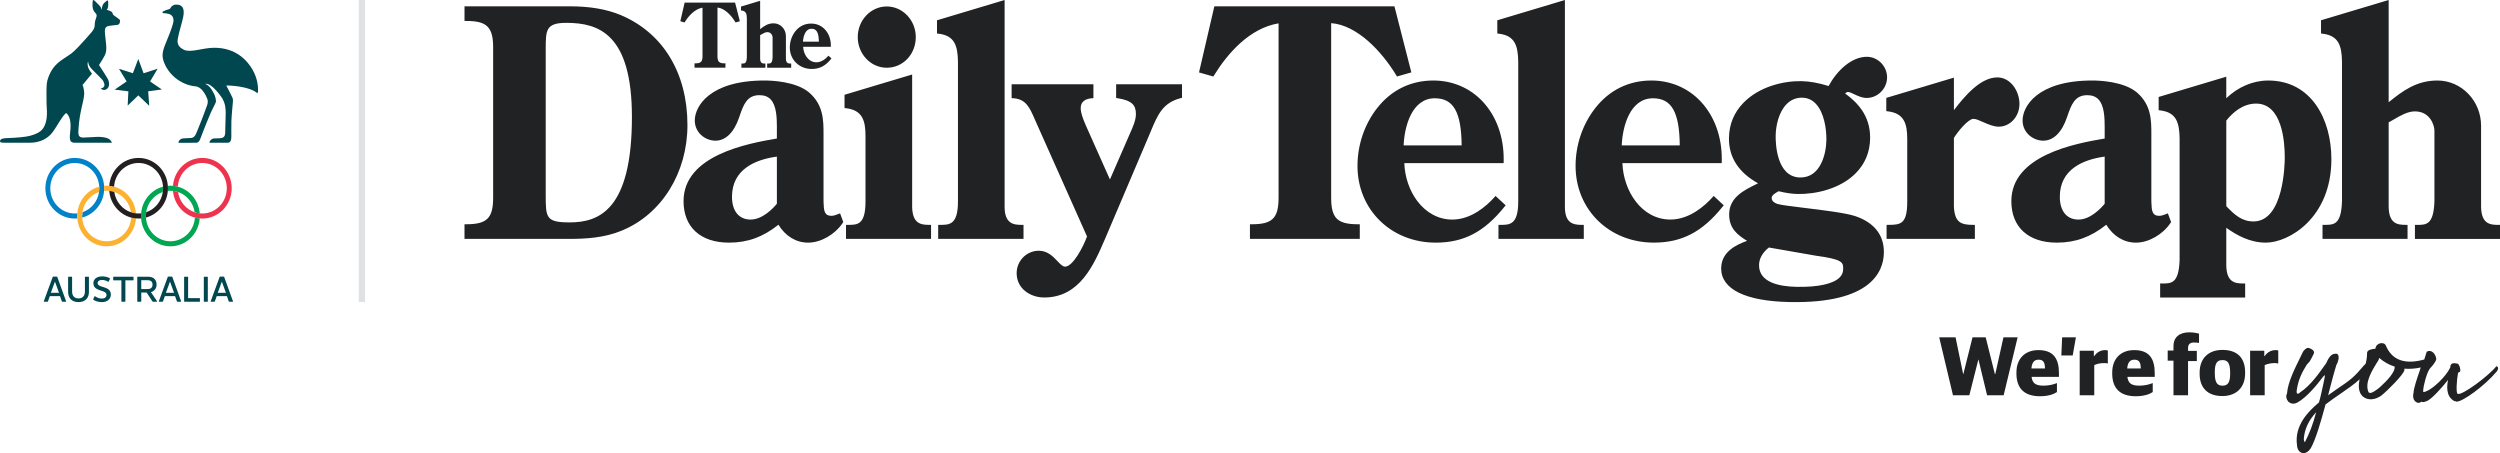<?xml version="1.0" encoding="UTF-8"?>
<svg width="397.2px" height="72px" viewBox="0 0 397.2 72" version="1.1" xmlns="http://www.w3.org/2000/svg" xmlns:xlink="http://www.w3.org/1999/xlink">
    <title>daily telegraph</title>
    <g id="Exports" stroke="none" stroke-width="1" fill="none" fill-rule="evenodd">
        <g id="daily-telegraph">
            <g id="Group-38">
                <polygon id="Fill-18" fill="#00474F" points="19.557 11.139 18.904 10.929 20.12 12.935 18.219 14.24 20.395 14.512 20.286 16.779 21.972 15.15 23.707 16.809 23.543 14.502 25.714 14.218 23.844 12.945 25.05 10.913 22.815 11.644 21.972 9.373 21.108 11.636"></polygon>
                <path d="M35.956,13.592 C37.009,13.56 39.681,13.838 40.722,14.691 L40.72,14.689 C40.886,14.821 40.988,14.748 40.996,14.6 C41.019,13.827 40.966,12.553 40.126,11.075 C39.375,9.751 37.543,7.508 33.875,7.592 C32.132,7.631 30.215,8.422 29.191,7.894 C28.697,7.641 28.065,7.208 28.238,6.227 C28.543,4.488 29.281,2.699 29.183,1.792 C29.154,1.526 29.096,0.658 27.903,0.734 C27.403,0.766 27.147,1.147 27.097,1.253 C27.093,1.262 27.09,1.268 27.088,1.273 C27.086,1.276 27.076,1.289 27.066,1.304 C27.031,1.357 26.986,1.424 26.875,1.451 C26.506,1.536 26.191,1.683 26.003,1.771 L25.942,1.801 C25.806,1.862 25.815,1.957 25.82,1.986 C25.824,2.004 25.848,2.095 25.971,2.095 L25.993,2.095 L26.032,2.093 C26.223,2.093 26.479,2.131 26.789,2.204 C27.33,2.331 27.617,2.777 27.56,3.392 C27.52,3.815 27.067,5.092 26.612,6.17 C25.817,8.05 25.599,8.761 26.086,9.981 C26.932,12.092 29.007,13.58 31.207,13.733 C32.024,13.931 32.482,14.795 32.658,15.095 C32.77,15.322 32.874,15.56 32.933,15.706 C33.05,15.994 33.017,16.338 32.95,16.588 C32.841,16.988 31.256,21.16 31.028,21.478 C30.851,21.721 30.722,21.885 30.358,21.921 C30.131,21.943 29.352,21.983 29.147,21.985 C28.717,21.991 28.351,22.351 28.351,22.685 L31.138,22.682 C31.683,22.682 31.79,22.153 32.119,21.275 C32.303,20.783 33.225,18.475 33.53,17.807 C33.762,17.331 33.962,16.939 34.068,16.721 C34.068,16.721 34.142,16.568 34.273,16.283 C34.38,16.046 34.242,15.455 34.087,15.076 C33.998,14.904 33.444,13.59 32.597,13.326 C33.659,13.088 35.279,15.575 35.279,15.575 L35.278,15.575 C35.306,15.619 35.334,15.664 35.359,15.706 C35.816,16.496 35.861,17.382 35.859,17.967 C35.858,18.283 35.798,20.838 35.779,21.115 C35.761,21.392 35.719,21.658 35.479,21.819 C35.205,22.003 34.455,21.993 34.088,21.99 C33.621,21.984 33.273,22.397 33.273,22.682 L36.147,22.682 C36.719,22.682 36.756,22.072 36.756,21.678 C36.756,21.678 36.742,20.086 36.764,19.263 C36.788,18.441 36.965,16.666 37.006,16.149 C37.047,15.633 36.929,15.535 36.74,15.123 L35.956,13.592 Z" id="Fill-19" fill="#00474F"></path>
                <path d="M19.04,3.148 C18.988,3.072 18.462,2.697 18.091,2.444 L18.095,2.445 C17.985,2.371 17.92,2.266 17.893,2.13 L17.893,2.131 C17.876,2.039 17.829,1.942 17.717,1.855 C17.627,1.787 17.174,1.619 16.98,1.552 C16.977,1.55 16.967,1.547 16.955,1.544 C17.13,1.339 17.146,1.29 17.179,1.021 C17.203,0.814 17.203,0.559 17.19,0.377 C17.163,-0.013 17.134,-0.023 16.785,0.265 C16.4,0.583 16.262,0.711 16.153,1.479 C16.136,1.484 16.119,1.49 16.104,1.496 C16.062,1.17 15.971,1.056 15.729,0.81 C14.725,-0.211 14.748,-0.201 14.706,0.472 C14.673,1.005 14.683,1.597 15.15,2.056 C15.467,2.367 15.339,2.64 15.282,2.805 C15.225,2.97 15.033,3.464 15.039,4.119 C15.04,4.391 14.801,4.828 14.558,5.106 C12.913,6.995 11.829,8.145 11.319,8.511 C11.064,8.694 10.794,8.87 10.536,9.038 C9.912,9.446 9.268,9.867 8.76,10.434 C8.067,11.208 7.532,12.386 7.428,13.365 C7.363,13.98 7.385,15.598 7.399,16.566 C7.402,16.921 7.603,18.43 7.25,19.526 C6.894,20.631 6.389,21.121 4.78,21.573 C4.092,21.766 2.663,21.884 1.193,21.939 C0.891,21.949 -0.058,21.937 0.003,22.479 C0.028,22.71 0.601,22.677 0.871,22.682 L4.68,22.682 C6.405,22.682 7.589,21.978 8.29,21.087 C9.039,20.138 9.842,18.451 10.504,17.956 C11.278,18.508 11.224,19.914 11.201,20.403 C11.167,21.121 10.954,22.027 11.24,22.431 C11.379,22.626 11.637,22.68 11.95,22.682 L17.783,22.682 C17.783,22.682 17.674,22.265 17.202,22.018 C16.872,21.847 16.168,21.719 15.406,21.747 C15.07,21.76 13.619,21.85 13.316,21.855 C13.012,21.86 12.762,21.811 12.621,21.66 C12.48,21.51 12.425,21.254 12.457,20.768 C12.465,20.641 12.473,20.497 12.481,20.34 C12.651,17.772 13.297,16.146 13.377,14.999 C13.406,14.567 13.278,13.846 13.116,13.487 C13.167,13.428 13.221,13.365 13.269,13.308 L13.272,13.317 L13.423,13.131 C13.431,13.122 14.06,12.349 14.617,11.684 C14.594,11.659 13.633,10.652 13.996,9.765 C14.05,10.672 14.875,11.209 15.11,11.498 L15.314,11.706 C15.642,12.043 16.141,12.527 16.243,12.655 C16.44,12.897 16.542,13.158 16.591,13.401 C16.637,13.787 16.309,14.065 15.99,14.012 C16.127,14.187 16.338,14.312 16.58,14.293 L16.579,14.295 C16.581,14.295 16.582,14.293 16.585,14.293 C16.678,14.285 16.776,14.256 16.875,14.2 L16.876,14.2 C16.901,14.186 16.923,14.172 16.947,14.155 C16.997,14.123 17.042,14.088 17.08,14.049 C17.082,14.047 17.084,14.046 17.087,14.043 C17.439,13.673 17.349,13.02 17.197,12.681 C17.031,12.314 15.729,10.329 15.729,10.329 C16.04,9.88 16.33,9.367 16.543,8.99 L16.594,8.898 C16.963,8.245 16.902,7.534 16.857,7.014 C16.857,7.014 16.796,6.499 16.687,5.404 C16.587,4.392 16.792,4.212 17.381,4.103 C17.7,4.044 18.39,4.002 18.709,3.942 C19.079,3.871 19.113,3.256 19.04,3.148" id="Fill-20" fill="#00474F"></path>
                <path d="M8.73,44.741 L8.078,46.522 L9.377,46.522 L8.73,44.741 Z M7.625,47.866 C7.607,47.918 7.573,47.941 7.511,47.941 L7.023,47.941 C6.978,47.941 6.962,47.918 6.962,47.888 C6.962,47.872 6.967,47.854 6.972,47.831 L8.367,44.023 C8.384,43.97 8.418,43.947 8.474,43.947 L8.996,43.947 C9.059,43.947 9.087,43.97 9.11,44.023 L10.487,47.831 C10.492,47.848 10.505,47.872 10.505,47.888 C10.505,47.918 10.487,47.941 10.437,47.941 L9.938,47.941 C9.875,47.941 9.842,47.918 9.824,47.866 L9.534,47.049 L7.919,47.049 L7.625,47.866 Z" id="Fill-21" fill="#00474F"></path>
                <path d="M13.492,44.041 C13.492,44 13.526,43.965 13.56,43.965 L14.059,43.965 C14.093,43.965 14.127,44 14.127,44.041 L14.127,46.37 C14.127,46.826 14.002,47.206 13.764,47.485 C13.482,47.814 13.039,48 12.472,48 C11.911,48 11.469,47.814 11.185,47.485 C10.947,47.206 10.822,46.826 10.822,46.37 L10.822,44.041 C10.822,44 10.851,43.965 10.89,43.965 L11.383,43.965 C11.422,43.965 11.456,44 11.456,44.041 L11.456,46.3 C11.456,46.644 11.536,46.907 11.695,47.095 C11.876,47.311 12.137,47.41 12.466,47.41 C12.806,47.41 13.067,47.311 13.247,47.095 C13.412,46.907 13.492,46.644 13.492,46.3 L13.492,44.041 Z" id="Fill-22" fill="#00474F"></path>
                <path d="M14.841,47.626 C14.802,47.602 14.79,47.568 14.813,47.527 L15.012,47.094 C15.029,47.059 15.057,47.042 15.102,47.072 C15.353,47.228 15.692,47.439 16.173,47.439 C16.413,47.439 16.593,47.381 16.712,47.287 C16.86,47.177 16.922,47.013 16.922,46.838 C16.922,46.569 16.712,46.416 16.434,46.306 C16.112,46.171 15.732,46.107 15.369,45.898 C15.057,45.717 14.836,45.466 14.836,45.015 C14.836,44.689 14.961,44.408 15.204,44.216 C15.442,44.023 15.794,43.912 16.259,43.912 C16.786,43.912 17.183,44.058 17.439,44.203 C17.478,44.227 17.483,44.263 17.467,44.303 L17.267,44.73 C17.245,44.77 17.212,44.781 17.172,44.76 C16.899,44.595 16.565,44.478 16.225,44.478 C15.97,44.478 15.783,44.536 15.669,44.636 C15.562,44.724 15.505,44.841 15.505,44.986 C15.505,45.243 15.714,45.378 16.032,45.488 C16.395,45.623 16.802,45.688 17.138,45.91 C17.398,46.078 17.614,46.353 17.614,46.785 C17.614,47.177 17.455,47.481 17.194,47.691 C16.945,47.895 16.588,48 16.178,48 C15.567,48 15.124,47.807 14.841,47.626" id="Fill-23" fill="#00474F"></path>
                <path d="M21.146,43.965 C21.185,43.965 21.214,43.999 21.214,44.04 L21.214,44.472 C21.214,44.513 21.185,44.543 21.146,44.543 L19.921,44.543 L19.921,47.872 C19.921,47.912 19.887,47.942 19.848,47.942 L19.354,47.942 C19.315,47.942 19.287,47.912 19.287,47.872 L19.287,44.543 L18.055,44.543 C18.016,44.543 17.987,44.513 17.987,44.472 L17.987,44.04 C17.987,43.999 18.016,43.965 18.055,43.965 L21.146,43.965 Z" id="Fill-24" fill="#00474F"></path>
                <path d="M22.444,44.52 L22.444,45.926 L23.363,45.926 C23.606,45.926 23.8,45.902 23.959,45.805 C24.122,45.705 24.236,45.518 24.236,45.227 C24.236,44.94 24.134,44.754 23.969,44.648 C23.816,44.543 23.622,44.52 23.413,44.52 L22.444,44.52 Z M23.98,46.418 L24.927,47.819 C24.961,47.878 24.972,47.941 24.893,47.941 L24.343,47.941 C24.282,47.941 24.241,47.93 24.207,47.865 L23.295,46.475 L22.444,46.475 L22.444,47.871 C22.444,47.913 22.411,47.941 22.376,47.941 L21.877,47.941 C21.844,47.941 21.81,47.913 21.81,47.871 L21.81,44.041 C21.81,44 21.844,43.965 21.877,43.965 L23.47,43.965 C23.844,43.965 24.173,44.023 24.428,44.21 C24.712,44.42 24.883,44.77 24.883,45.219 C24.883,45.623 24.729,45.95 24.44,46.179 C24.293,46.3 24.144,46.37 23.98,46.418 L23.98,46.418 Z" id="Fill-25" fill="#00474F"></path>
                <path d="M27.008,44.741 L26.356,46.522 L27.655,46.522 L27.008,44.741 Z M25.903,47.866 C25.885,47.918 25.852,47.941 25.789,47.941 L25.301,47.941 C25.256,47.941 25.238,47.918 25.238,47.888 C25.238,47.872 25.245,47.854 25.25,47.831 L26.645,44.023 C26.663,43.97 26.696,43.947 26.753,43.947 L27.274,43.947 C27.337,43.947 27.365,43.97 27.388,44.023 L28.765,47.831 C28.77,47.848 28.783,47.872 28.783,47.888 C28.783,47.918 28.765,47.941 28.715,47.941 L28.216,47.941 C28.154,47.941 28.12,47.918 28.102,47.866 L27.812,47.049 L26.196,47.049 L25.903,47.866 Z" id="Fill-26" fill="#00474F"></path>
                <path d="M29.82,43.965 C29.854,43.965 29.888,43.999 29.888,44.04 L29.888,47.364 L31.697,47.364 C31.736,47.364 31.765,47.398 31.765,47.433 L31.765,47.872 C31.765,47.912 31.736,47.942 31.697,47.942 L29.321,47.942 C29.287,47.942 29.253,47.912 29.253,47.872 L29.253,44.04 C29.253,43.999 29.287,43.965 29.321,43.965 L29.82,43.965 Z" id="Fill-27" fill="#00474F"></path>
                <path d="M32.949,43.965 C32.983,43.965 33.018,43.999 33.018,44.04 L33.018,47.872 C33.018,47.912 32.983,47.942 32.949,47.942 L32.451,47.942 C32.416,47.942 32.383,47.912 32.383,47.872 L32.383,44.04 C32.383,43.999 32.416,43.965 32.451,43.965 L32.949,43.965 Z" id="Fill-28" fill="#00474F"></path>
                <path d="M35.246,44.741 L34.594,46.522 L35.893,46.522 L35.246,44.741 Z M34.141,47.866 C34.123,47.918 34.09,47.941 34.027,47.941 L33.539,47.941 C33.494,47.941 33.476,47.918 33.476,47.888 C33.476,47.872 33.483,47.854 33.488,47.831 L34.883,44.023 C34.899,43.97 34.934,43.947 34.991,43.947 L35.512,43.947 C35.575,43.947 35.603,43.97 35.626,44.023 L37.003,47.831 C37.008,47.848 37.021,47.872 37.021,47.888 C37.021,47.918 37.003,47.941 36.953,47.941 L36.454,47.941 C36.391,47.941 36.358,47.918 36.34,47.866 L36.05,47.049 L34.434,47.049 L34.141,47.866 Z" id="Fill-29" fill="#00474F"></path>
                <path d="M16.543,29.523 C16.354,27.043 14.34,25.091 11.883,25.091 C9.302,25.091 7.209,27.247 7.209,29.906 C7.209,32.566 9.302,34.721 11.883,34.721 C12.02,34.721 12.155,34.715 12.288,34.703 C12.278,34.577 12.273,34.449 12.273,34.32 C12.273,34.178 12.279,34.037 12.29,33.897 C12.157,33.912 12.02,33.919 11.883,33.919 C9.732,33.919 7.988,32.122 7.988,29.906 C7.988,27.69 9.732,25.893 11.883,25.893 C13.954,25.893 15.647,27.558 15.772,29.658 C15.777,29.741 15.779,29.823 15.779,29.906 C15.779,30.11 15.764,30.31 15.736,30.505 C15.516,32.019 14.475,33.256 13.095,33.721 C13.067,33.917 13.052,34.117 13.052,34.32 C13.052,34.403 13.054,34.486 13.059,34.568 C14.943,34.065 16.367,32.381 16.54,30.329 C16.552,30.19 16.558,30.049 16.558,29.906 C16.558,29.777 16.553,29.65 16.543,29.523" id="Fill-30" fill="#0081C8"></path>
                <path d="M20.835,34.568 C20.712,36.669 19.018,38.333 16.947,38.333 C14.876,38.333 13.183,36.669 13.059,34.568 C13.055,34.486 13.051,34.403 13.051,34.321 C13.051,34.117 13.067,33.916 13.095,33.721 C13.315,32.207 14.356,30.97 15.736,30.506 C15.764,30.31 15.779,30.109 15.779,29.906 C15.779,29.823 15.777,29.741 15.772,29.659 C13.887,30.161 12.464,31.845 12.29,33.897 C12.278,34.037 12.273,34.178 12.273,34.321 C12.273,34.449 12.278,34.577 12.288,34.703 C12.477,37.184 14.491,39.135 16.947,39.135 C19.404,39.135 21.418,37.184 21.608,34.703 C21.343,34.68 21.085,34.634 20.835,34.568" id="Fill-31" fill="#FCB131"></path>
                <path d="M18.123,29.659 C17.874,29.592 17.615,29.546 17.352,29.523 C17.218,29.512 17.084,29.504 16.947,29.504 C16.812,29.504 16.677,29.512 16.543,29.523 C16.553,29.649 16.558,29.778 16.558,29.906 C16.558,30.048 16.551,30.19 16.54,30.33 C16.674,30.315 16.809,30.308 16.947,30.308 C17.084,30.308 17.221,30.315 17.355,30.33 C17.632,30.359 17.902,30.419 18.159,30.506 C19.539,30.971 20.579,32.207 20.799,33.721 C21.057,33.807 21.326,33.868 21.604,33.897 C21.431,31.845 20.007,30.161 18.123,29.659" id="Fill-32" fill="#FCB131"></path>
                <path d="M22.419,33.897 C22.285,33.912 22.149,33.919 22.012,33.919 C21.874,33.919 21.738,33.912 21.604,33.897 C21.326,33.867 21.057,33.807 20.8,33.721 C19.42,33.256 18.379,32.019 18.16,30.505 C17.902,30.419 17.633,30.359 17.355,30.329 C17.529,32.381 18.951,34.064 20.836,34.568 C21.085,34.634 21.343,34.68 21.607,34.703 C21.741,34.715 21.875,34.721 22.012,34.721 C22.147,34.721 22.282,34.715 22.415,34.703 C22.406,34.577 22.401,34.449 22.401,34.32 C22.401,34.177 22.407,34.036 22.419,33.897" id="Fill-33" fill="#231F20"></path>
                <path d="M26.671,29.523 C26.482,27.043 24.468,25.091 22.011,25.091 C19.555,25.091 17.541,27.043 17.351,29.523 C17.616,29.546 17.874,29.592 18.124,29.658 C18.247,27.558 19.941,25.893 22.011,25.893 C24.083,25.893 25.775,27.558 25.899,29.658 C25.905,29.741 25.907,29.823 25.907,29.906 C25.907,30.11 25.892,30.31 25.863,30.505 C25.644,32.019 24.603,33.256 23.223,33.721 C23.195,33.917 23.18,34.117 23.18,34.32 C23.18,34.403 23.182,34.486 23.187,34.568 C25.071,34.065 26.495,32.381 26.668,30.329 C26.68,30.19 26.686,30.049 26.686,29.906 C26.686,29.777 26.681,29.65 26.671,29.523" id="Fill-34" fill="#231F20"></path>
                <path d="M30.964,34.568 C30.84,36.669 29.146,38.333 27.075,38.333 C25.005,38.333 23.311,36.669 23.187,34.568 C23.183,34.486 23.18,34.403 23.18,34.321 C23.18,34.117 23.195,33.916 23.223,33.721 C23.443,32.207 24.484,30.97 25.864,30.506 C25.892,30.31 25.907,30.109 25.907,29.906 C25.907,29.823 25.905,29.741 25.9,29.659 C24.015,30.161 22.592,31.845 22.419,33.897 C22.407,34.037 22.401,34.178 22.401,34.321 C22.401,34.449 22.406,34.577 22.416,34.703 C22.605,37.184 24.619,39.135 27.075,39.135 C29.532,39.135 31.546,37.184 31.736,34.703 C31.471,34.68 31.213,34.634 30.964,34.568" id="Fill-35" fill="#00A651"></path>
                <path d="M28.252,29.659 C28.002,29.592 27.744,29.546 27.479,29.523 C27.346,29.512 27.211,29.504 27.076,29.504 C26.94,29.504 26.805,29.512 26.671,29.523 C26.681,29.649 26.686,29.778 26.686,29.906 C26.686,30.048 26.68,30.19 26.668,30.33 C26.802,30.315 26.938,30.308 27.076,30.308 C27.213,30.308 27.349,30.315 27.483,30.33 C27.761,30.359 28.03,30.419 28.287,30.506 C29.667,30.971 30.707,32.207 30.928,33.721 C31.185,33.807 31.454,33.868 31.732,33.897 C31.559,31.845 30.136,30.161 28.252,29.659" id="Fill-36" fill="#00A651"></path>
                <path d="M32.14,25.091 C29.683,25.091 27.67,27.043 27.48,29.523 C27.744,29.546 28.002,29.592 28.251,29.659 C28.376,27.558 30.068,25.894 32.14,25.894 C34.291,25.894 36.035,27.69 36.035,29.906 C36.035,32.123 34.291,33.919 32.14,33.919 C32.002,33.919 31.866,33.911 31.732,33.897 C31.454,33.867 31.185,33.808 30.927,33.721 C29.548,33.256 28.507,32.019 28.287,30.506 C28.03,30.419 27.761,30.359 27.483,30.329 C27.656,32.382 29.079,34.065 30.964,34.568 C31.213,34.634 31.472,34.68 31.735,34.704 C31.869,34.715 32.003,34.721 32.14,34.721 C34.722,34.721 36.815,32.565 36.815,29.906 C36.815,27.247 34.722,25.091 32.14,25.091" id="Fill-37" fill="#EE334F"></path>
            </g>
            <rect id="Rectangle" fill="#E0E1E2" x="57" y="0" width="1" height="48"></rect>
            <g id="Group" transform="translate(73.8, 0)" fill="#202223">
                <g id="Tagline" transform="translate(234.3, 52.8)">
                    <path d="M12.46,0.793 L10.209,0.793 L8.909,6.633 L8.846,6.633 L7.387,0.793 L5.295,0.793 L3.836,6.633 L3.805,6.633 L2.6,0.793 L0,0.793 L2.188,9.997 L4.788,9.997 L6.214,4.348 L6.246,4.348 L7.609,9.997 L10.241,9.997 L12.46,0.793 Z M14.648,5.744 C14.743,4.633 15.219,4.348 15.79,4.348 C16.487,4.348 16.804,4.697 16.804,5.744 L14.648,5.744 Z M19.024,7.077 L19.024,6.474 C19.024,4.157 18.136,2.824 15.758,2.824 C13.634,2.824 12.27,4.189 12.27,6.379 L12.27,6.538 C12.27,8.886 13.507,10.155 16.012,10.155 C17.311,10.155 18.199,9.838 18.707,9.489 L18.707,8.061 C18.168,8.283 17.438,8.473 16.582,8.473 C15.409,8.473 14.807,8.156 14.68,7.077 L19.024,7.077 Z M21.211,3.681 L21.719,0.793 L19.531,0.793 L19.404,3.681 L21.211,3.681 Z M26.792,4.951 L26.792,2.888 C26.728,2.856 26.57,2.824 26.379,2.824 C25.618,2.824 25.016,3.205 24.636,3.777 L24.572,3.777 L24.572,2.92 L22.321,2.92 L22.321,9.997 L24.636,9.997 L24.636,5.205 C25.048,5.014 25.555,4.887 26.221,4.887 C26.411,4.887 26.665,4.919 26.792,4.951 Z M29.867,5.744 C29.962,4.633 30.438,4.348 31.008,4.348 C31.706,4.348 32.023,4.697 32.023,5.744 L29.867,5.744 Z M34.242,7.077 L34.242,6.474 C34.242,4.157 33.355,2.824 30.977,2.824 C28.852,2.824 27.489,4.189 27.489,6.379 L27.489,6.538 C27.489,8.886 28.726,10.155 31.23,10.155 C32.53,10.155 33.418,9.838 33.925,9.489 L33.925,8.061 C33.386,8.283 32.657,8.473 31.801,8.473 C30.628,8.473 30.026,8.156 29.899,7.077 L34.242,7.077 Z M41.281,1.682 L41.281,0.222 C41.028,0.127 40.425,0 39.728,0 C38.269,0 37.223,0.698 37.223,2.19 L37.223,2.888 L36.303,2.888 L36.303,4.506 L37.223,4.506 L37.223,9.997 L39.537,9.997 L39.537,4.57 L40.932,4.57 L40.932,2.951 L39.537,2.951 L39.537,2.539 C39.537,1.904 39.823,1.619 40.489,1.619 C40.774,1.619 41.091,1.65 41.281,1.682 Z M46.227,6.601 C46.227,8.061 45.783,8.473 45.022,8.473 C44.293,8.473 43.786,8.156 43.786,6.506 L43.786,6.284 C43.786,4.856 44.198,4.411 44.991,4.411 C45.72,4.411 46.227,4.697 46.227,6.411 L46.227,6.601 Z M48.605,6.347 C48.605,4.03 47.337,2.793 44.991,2.793 C42.93,2.793 41.376,3.999 41.376,6.411 L41.376,6.569 C41.376,8.822 42.645,10.124 44.991,10.124 C47.052,10.124 48.605,8.918 48.605,6.506 L48.605,6.347 Z M53.868,4.951 L53.868,2.888 C53.805,2.856 53.646,2.824 53.456,2.824 C52.695,2.824 52.093,3.205 51.712,3.777 L51.649,3.777 L51.649,2.92 L49.398,2.92 L49.398,9.997 L51.712,9.997 L51.712,5.205 C52.156,5.014 52.695,4.887 53.298,4.887 C53.488,4.887 53.742,4.919 53.868,4.951 Z M69.817,8.886 C69.563,9.076 68.739,9.743 68.358,9.616 C68.263,9.584 68.2,9.521 68.168,9.394 C67.597,7.902 68.865,5.935 69.499,4.887 C69.69,4.602 69.817,4.411 69.848,4.284 C69.88,4.221 69.88,4.126 69.912,4.062 C70.609,4.665 71.434,5.173 72.353,5.427 C72.385,5.585 72.353,5.839 72.258,6.061 C71.719,7.267 70.102,8.632 69.817,8.886 Z M58.117,17.423 C58.117,17.455 58.085,17.455 58.085,17.455 C58.022,17.391 57.927,17.169 57.927,16.915 C58.054,15.36 58.688,13.995 59.893,12.694 C59.385,14.63 58.783,16.153 58.117,17.423 Z M88.555,5.395 L88.491,5.395 L88.46,5.459 C87.255,6.95 83.038,10.092 82.372,9.775 C82.087,9.648 82.214,7.648 82.436,6.411 C82.467,6.411 82.499,6.379 82.531,6.379 C82.626,6.347 82.753,6.284 82.784,6.157 C82.848,5.744 82.594,5.046 82.372,4.982 C82.118,4.919 81.801,4.887 81.611,4.919 C81.484,4.951 81.389,5.014 81.326,5.109 C81.231,5.236 81.199,5.427 81.199,5.585 C80.47,7.109 78.377,9.013 77.394,9.362 C77.045,9.521 76.95,9.489 76.919,9.457 C76.919,9.457 76.887,9.425 76.887,9.299 C76.95,8.315 77.489,6.379 77.965,5.744 C78.155,5.554 78.789,4.856 78.948,4.38 C79.043,4.126 78.821,3.491 78.441,3.174 C78.155,2.92 77.775,2.888 77.458,3.078 L77.426,3.11 L77.426,3.174 C77.331,3.491 77.204,3.872 77.077,4.284 C77.077,4.284 77.077,4.284 77.077,4.316 C73.938,5.173 71.941,4.411 70.958,2.095 C70.831,1.777 70.451,1.65 70.038,1.745 C69.69,1.841 69.341,2.126 69.309,2.602 C68.96,2.634 67.978,2.729 67.978,3.269 C67.978,3.935 67.882,4.506 67.756,4.982 C67.565,5.173 67.343,5.395 67.09,5.712 C66.741,6.125 66.234,6.696 65.663,7.204 C65.061,7.743 64.141,8.378 63.19,9.013 C62.746,9.33 62.271,9.679 61.795,9.997 C61.922,9.552 62.017,9.076 62.144,8.632 C62.492,7.267 62.841,6.061 63.095,5.205 C63.349,4.824 63.602,3.967 63.38,3.586 C63.317,3.459 63.19,3.396 63.063,3.396 C62.461,3.396 62.049,3.618 61.478,4.919 L61.383,5.046 C60.432,6.379 59.037,8.442 57.324,9.552 L57.293,9.584 C57.198,9.711 57.007,9.775 56.912,9.743 C56.785,9.679 56.754,9.489 56.817,9.14 C57.071,7.394 57.737,6.22 58.402,5.141 C58.466,5.046 58.561,4.982 58.624,4.887 C58.719,4.792 58.815,4.697 58.878,4.602 C59.132,4.189 59.29,3.808 59.449,3.523 L59.512,3.396 C59.576,3.269 59.576,3.142 59.512,3.015 C59.354,2.698 58.846,2.507 58.656,2.475 C58.339,2.412 57.895,2.888 57.768,3.142 L57.451,3.808 C56.468,5.808 55.422,7.87 55.263,9.679 C55.263,9.743 55.232,9.806 55.2,9.87 C55.168,9.965 55.137,10.06 55.137,10.155 C55.137,10.473 55.295,10.949 55.676,11.171 C56.024,11.393 56.468,11.393 56.88,11.171 C58.371,10.346 59.924,8.473 61.002,7.045 C61.129,6.855 61.224,6.823 61.256,6.823 C61.256,6.823 61.288,6.918 61.256,7.109 C61.193,7.458 61.097,7.839 61.034,8.188 C60.812,9.172 60.622,10.187 60.336,11.139 C58.624,12.567 56.405,14.82 56.849,17.931 C56.88,18.534 57.166,19.041 57.673,19.168 C57.737,19.2 57.832,19.2 57.895,19.2 C58.307,19.2 58.719,18.914 59.037,18.407 C59.829,17.01 60.622,14.249 61.383,11.457 C62.175,10.854 62.968,10.282 63.824,9.711 C64.87,8.981 65.917,8.283 66.804,7.458 C66.804,7.49 66.773,7.521 66.773,7.553 C66.456,9.172 66.868,10.219 68.009,10.568 C68.707,10.758 69.499,10.568 70.229,10.06 C71.275,9.235 73.748,6.728 73.907,6.03 C73.907,5.935 73.938,5.839 73.907,5.776 C74.794,5.839 75.619,5.776 76.506,5.585 C76.475,5.649 76.475,5.712 76.443,5.744 L76.443,5.776 L76.411,5.839 C76.411,5.871 76.411,5.871 76.411,5.903 C75.904,7.363 75.397,8.854 75.365,9.584 C75.143,10.473 75.492,11.012 75.967,11.171 C76.031,11.203 76.094,11.203 76.158,11.203 C76.316,11.203 76.443,11.139 76.538,11.076 C76.57,11.044 76.602,11.012 76.602,11.012 C76.824,11.171 77.077,11.076 77.553,10.885 C78.345,10.504 79.899,8.759 80.85,7.553 C80.66,8.442 80.47,10.124 81.77,10.885 C81.865,10.949 81.928,10.949 81.992,10.949 C82.055,10.949 82.087,10.949 82.118,10.98 L82.15,11.012 L82.182,11.012 L82.214,11.012 C83.196,11.012 86.621,8.537 88.555,6.252 C88.777,5.966 88.84,5.776 88.777,5.585 C88.745,5.49 88.65,5.427 88.555,5.395 Z"></path>
                </g>
                <g id="Logo">
                    <path d="M56.301,6.615 C56.28,5.168 55.944,4.569 55.135,4.569 C54.136,4.569 53.817,5.802 53.781,6.615 L56.3,6.615 L56.301,6.615 Z M58.302,9.286 L58.234,9.371 C57.347,10.471 56.408,10.959 55.176,10.959 C53.185,10.959 51.685,9.494 51.685,7.547 C51.685,6.611 51.995,5.698 52.559,4.973 C53.191,4.169 54.057,3.744 55.07,3.744 C55.912,3.744 56.657,4.053 57.227,4.638 C57.881,5.305 58.227,6.264 58.208,7.328 L58.204,7.44 L53.807,7.44 C53.856,8.647 54.651,9.899 55.908,9.899 C56.749,9.899 57.422,9.295 57.746,8.93 L57.825,8.844 L57.911,8.924 L58.223,9.212 L58.302,9.286 L58.302,9.286 Z M51.064,9.312 L51.064,5.727 C51.064,4.609 50.187,3.704 49.106,3.704 C48.204,3.704 47.588,4.14 46.971,4.638 L46.971,0.129 L46.824,0.173 L44.012,1.015 L43.928,1.041 L43.928,1.657 L44.03,1.67 C44.706,1.756 44.843,2.178 44.859,2.88 L44.859,9.081 C44.819,10.098 44.506,10.098 44.108,10.098 L43.995,10.098 L43.995,10.757 L47.808,10.757 L47.808,10.098 L47.692,10.098 C47.332,10.098 46.983,10.036 46.971,9.313 L46.971,5.585 C47.04,5.548 47.111,5.507 47.176,5.469 C47.482,5.29 47.796,5.106 48.108,5.106 C48.798,5.106 48.949,5.766 48.949,5.928 L48.949,9.081 C48.913,10.098 48.598,10.098 48.202,10.098 L48.087,10.098 L48.087,10.76 L51.903,10.76 L51.903,10.099 L51.786,10.099 C51.426,10.099 51.077,10.039 51.065,9.316 L51.064,9.312 Z M43.715,3.264 L43.745,3.376 L43.637,3.407 L43.154,3.544 L43.07,3.568 L43.022,3.493 C42.381,2.431 41.309,1.297 40.192,1.197 L40.192,8.911 C40.192,9.807 40.45,10.065 41.343,10.065 L41.46,10.065 L41.46,10.755 L36.546,10.755 L36.546,10.065 L36.664,10.065 C37.557,10.065 37.815,9.808 37.815,8.911 L37.815,1.216 C36.534,1.445 35.584,2.569 35.008,3.495 L34.962,3.568 L34.878,3.543 L34.395,3.405 L34.291,3.374 L34.315,3.266 L34.955,0.505 L34.979,0.416 L42.992,0.416 L43.013,0.503 L43.72,3.264 L43.715,3.264 Z M284.649,16.459 C288.758,16.459 289.203,22.417 289.203,24.977 C289.203,26.022 289.062,35.183 284.228,35.183 C282.397,35.183 281.227,34.136 279.914,32.757 L279.914,19.164 C280.906,17.906 282.515,16.459 284.649,16.459 Z M269.167,15.403 L269.167,17.509 L269.456,17.545 C271.94,17.863 272.451,19.405 272.496,21.964 L272.496,41.326 C272.363,45.04 271.2,45.04 269.73,45.04 L269.403,45.04 L269.403,47.267 L282.911,47.267 L282.911,45.04 L282.584,45.04 C281.254,45.04 279.953,44.818 279.912,42.162 L279.912,36.189 C281.543,37.361 283.658,38.551 286.197,38.551 C289.828,38.551 296.611,34.659 296.611,25.275 C296.611,19.062 293.506,12.793 286.57,12.793 C284.129,12.793 281.755,13.837 279.911,15.607 L279.911,12.186 L269.165,15.406 L269.167,15.403 Z M256.419,34.886 C258.333,34.886 260.024,33.064 260.591,32.374 L260.591,24.88 C257.251,25.34 253.464,26.84 253.464,31.268 C253.464,33.534 254.567,34.886 256.42,34.886 L256.419,34.886 Z M258.623,12.792 C259.76,12.792 263.641,12.931 265.727,14.704 C268.006,16.68 268.006,19.142 268.006,21.312 L268.006,31.849 L268.015,32.144 C268.053,33.478 268.133,34.293 269.272,34.293 C269.59,34.293 269.985,34.152 270.329,34.018 L270.63,33.898 L271.144,35.28 L271.043,35.434 C269.812,37.27 267.561,38.552 265.566,38.552 C263.625,38.552 261.937,37.502 260.847,35.705 C258.396,37.655 255.957,38.551 252.991,38.551 C248.466,38.551 245.763,36.089 245.763,31.964 C245.763,24.657 255.937,22.799 260.591,22.009 L260.591,20.966 L260.591,20.209 C260.591,18.68 260.527,16.769 259.612,15.801 C259.179,15.343 258.593,15.122 257.821,15.122 C255.824,15.122 255.29,16.653 254.673,18.431 L254.613,18.604 C253.804,21.021 252.46,22.351 250.83,22.351 C249.253,22.351 247.548,21.119 247.548,19.131 C247.548,16.94 249.862,12.791 258.622,12.791 L258.623,12.792 Z M205.679,42.155 L205.679,42.096 C205.694,41.073 206.225,40.14 207.237,39.322 L214.711,40.626 C218.796,41.181 219.044,41.647 219.044,42.594 C219.044,42.656 219.044,42.721 219.04,42.788 C219.041,43.267 218.844,43.728 218.49,44.076 C217.481,45.104 215.059,45.638 211.671,45.574 C208.931,45.527 205.678,44.888 205.678,42.153 L205.679,42.155 Z M208.318,21.537 C208.342,19.95 208.811,17.808 210.049,16.548 C210.733,15.849 211.572,15.504 212.545,15.522 C213.402,15.54 214.141,15.875 214.732,16.523 C215.992,17.901 216.407,20.4 216.376,22.281 C216.34,24.508 215.415,28.259 212.195,28.198 C208.402,28.13 208.297,22.638 208.318,21.538 L208.318,21.537 Z M216.73,13.669 C215.179,13.183 213.756,12.918 212.401,12.893 C209.635,12.842 205.771,13.712 203.226,16.305 C201.716,17.845 200.931,19.726 200.899,21.897 C200.897,21.945 200.897,21.993 200.897,22.042 C200.897,25.047 202.461,27.422 205.516,29.121 C205.374,29.19 205.165,29.3 205.165,29.3 C203.297,30.219 200.971,31.366 200.929,33.986 L200.929,34.08 C200.929,36.332 202.268,37.322 203.772,38.269 C202.066,38.878 199.704,39.986 199.663,42.581 C199.66,42.61 199.66,42.629 199.66,42.653 C199.66,45.965 203.542,47.86 210.598,47.992 C223.459,48.23 225.464,43.17 225.51,40.138 L225.51,40.018 C225.51,37.293 223.924,35.323 220.916,34.32 C219.345,33.815 215.763,33.381 212.887,33.03 C210.955,32.792 209.129,32.572 208.599,32.404 C207.797,32.106 207.683,31.742 207.683,31.454 L207.683,31.434 C207.687,30.987 208.343,30.626 208.788,30.383 C209.869,30.651 210.864,30.801 211.823,30.821 C214.663,30.871 218.584,30.023 221.071,27.49 C222.53,26.003 223.288,24.159 223.324,22.012 C223.326,21.964 223.326,21.912 223.326,21.86 C223.326,18.319 221.274,16.26 219.351,14.851 C219.499,14.708 219.64,14.612 219.832,14.616 C220.051,14.62 220.405,14.786 220.777,14.963 C221.362,15.238 222.019,15.549 222.727,15.561 C224.481,15.594 225.988,14.124 226.019,12.353 C226.035,11.522 225.727,10.714 225.152,10.078 C224.551,9.425 223.725,9.04 222.881,9.025 C220.35,8.977 218.008,11.285 216.728,13.669 L216.73,13.669 Z M183.862,23.098 L193.08,23.098 C193.028,17.805 191.787,15.615 188.821,15.615 C185.132,15.615 183.984,20.16 183.86,23.097 L183.862,23.098 Z M188.588,12.791 C191.637,12.791 194.435,13.993 196.452,16.171 C198.591,18.478 199.757,21.688 199.757,25.246 C199.757,25.358 199.757,25.468 199.753,25.578 L199.747,25.916 L183.97,25.916 C184.117,30.295 186.989,34.881 191.592,34.881 C194.636,34.881 197.069,32.684 198.249,31.375 L198.465,31.129 L200.07,32.618 L199.859,32.875 C196.662,36.851 193.406,38.547 188.96,38.547 C181.874,38.547 176.528,33.31 176.528,26.362 C176.528,23.022 177.637,19.76 179.652,17.176 C181.893,14.309 184.98,12.791 188.586,12.791 L188.588,12.791 Z M154.168,15.615 C157.133,15.615 158.372,17.806 158.426,23.097 L149.209,23.097 C149.329,20.159 150.48,15.613 154.167,15.613 L154.168,15.615 Z M144.997,17.177 C142.982,19.762 141.877,23.024 141.877,26.366 C141.877,33.312 147.22,38.551 154.309,38.551 C158.752,38.551 162.011,36.854 165.208,32.878 L165.418,32.619 L163.812,31.132 L163.596,31.376 C162.416,32.684 159.985,34.886 156.939,34.886 C154.776,34.886 152.796,33.828 151.359,31.914 C150.113,30.249 149.391,28.08 149.318,25.917 L165.096,25.917 L165.103,25.578 C165.105,25.469 165.105,25.359 165.105,25.249 C165.105,21.689 163.937,18.476 161.803,16.171 C159.781,13.991 156.985,12.791 153.936,12.791 C150.331,12.791 147.243,14.309 145,17.177 L144.997,17.177 Z M174.831,0 L174.831,32.855 C174.831,34.054 175.108,34.848 175.67,35.28 C176.187,35.674 176.887,35.728 177.506,35.728 L177.833,35.728 L177.833,37.956 L164.276,37.956 L164.276,35.726 L164.606,35.726 C166.05,35.726 167.417,35.726 167.417,32.011 L167.417,9.778 C167.373,7.22 166.862,5.675 164.377,5.359 L164.091,5.323 L164.091,3.222 L174.831,0.002 L174.831,0 Z M119.136,1.004 L116.699,11.506 L118.975,12.155 L119.107,11.942 C121.191,8.582 124.647,4.492 129.339,3.709 L129.339,31.421 C129.339,34.647 128.354,35.63 125.121,35.63 L124.791,35.63 L124.791,37.956 L142.242,37.956 L142.242,35.63 L141.914,35.63 C140.244,35.63 139.219,35.355 138.598,34.745 C137.973,34.126 137.694,33.102 137.694,31.419 L137.694,3.677 C141.777,3.979 145.688,8.088 148.021,11.938 L148.15,12.154 L150.434,11.5 L147.748,1.003 L119.137,1.003 L119.136,1.004 Z M243.534,12.298 C245.641,12.298 247.052,14.475 247.052,16.508 C247.052,18.503 245.579,20.125 243.768,20.125 C242.913,20.125 242.048,19.738 241.286,19.399 C240.697,19.134 240.14,18.884 239.736,18.884 C238.921,18.884 237.3,20.841 236.636,21.914 L236.636,32.836 C236.763,35.295 237.705,35.725 239.64,35.725 L239.968,35.725 L239.968,37.954 L225.938,37.954 L225.938,35.725 L226.267,35.725 C228.209,35.725 229.223,35.56 229.223,32.009 L229.223,22.105 C229.223,19.621 228.712,18.016 226.183,17.694 L225.894,17.656 L225.894,15.553 L236.637,12.334 L236.637,17.502 C238.319,15.299 240.838,12.298 243.534,12.298 Z M294.964,3.221 L294.964,5.322 L295.252,5.359 C297.739,5.677 298.25,7.222 298.297,9.779 L298.297,32.008 C298.165,35.725 297.002,35.725 295.531,35.725 L295.2,35.725 L295.2,37.954 L308.711,37.954 L308.711,35.725 L308.383,35.725 C307.054,35.725 305.752,35.504 305.71,32.849 L305.71,19.441 C305.95,19.307 306.491,19.001 306.491,19.001 C307.591,18.359 308.728,17.697 309.884,17.697 C312.432,17.697 312.982,20.12 312.982,20.719 L312.982,32.012 C312.845,35.729 311.684,35.729 310.213,35.729 L309.884,35.729 L309.884,37.958 L323.4,37.958 L323.4,35.729 L323.07,35.729 C321.743,35.729 320.438,35.507 320.394,32.852 L320.394,19.974 C320.394,16.015 317.281,12.792 313.451,12.792 C310.17,12.792 307.954,14.417 305.71,16.246 L305.71,0.001 L294.965,3.221 L294.964,3.221 Z M45.453,34.885 C47.372,34.885 49.06,33.063 49.631,32.373 L49.631,24.879 C46.293,25.339 42.498,26.839 42.498,31.267 C42.498,33.533 43.606,34.885 45.454,34.885 L45.453,34.885 Z M47.658,12.792 C48.799,12.792 52.68,12.931 54.763,14.704 C57.042,16.682 57.042,19.142 57.042,21.312 L57.042,31.849 L57.049,32.145 C57.086,33.475 57.17,34.291 58.309,34.291 C58.628,34.291 59.006,34.157 59.366,34.017 L59.671,33.896 L60.181,35.279 L60.08,35.432 C58.851,37.269 56.599,38.551 54.601,38.551 C52.66,38.551 50.972,37.501 49.881,35.704 C47.435,37.654 44.995,38.55 42.03,38.55 C37.504,38.55 34.801,36.088 34.801,31.963 C34.801,24.656 44.979,22.798 49.629,22.008 L49.629,20.965 L49.632,20.207 C49.632,18.678 49.562,16.768 48.65,15.8 C48.218,15.342 47.632,15.121 46.86,15.121 C44.861,15.121 44.328,16.652 43.709,18.429 C43.709,18.429 43.649,18.608 43.653,18.604 C42.841,21.022 41.502,22.351 39.87,22.351 C38.289,22.351 36.586,21.121 36.586,19.131 C36.586,16.94 38.899,12.791 47.658,12.791 L47.658,12.792 Z M12.903,30.874 L12.903,7.89 C12.903,4.789 12.903,3.631 16.186,3.631 C21.337,3.631 26.6,5.406 26.6,18.588 C26.6,33.429 21.313,35.334 16.701,35.334 C12.904,35.334 12.904,34.565 12.904,30.874 L12.903,30.874 Z M0.001,1.004 L0.001,3.331 L0.328,3.331 C3.56,3.331 4.551,4.315 4.551,7.543 L4.551,31.419 C4.551,34.645 3.562,35.629 0.327,35.629 L0,35.629 L0,37.954 L16.654,37.954 C19.222,37.954 22.22,37.798 24.985,36.641 C31.323,34.044 35.421,27.461 35.421,19.873 C35.421,11.578 31.531,5.195 24.751,2.363 C22.461,1.435 19.889,1.002 16.652,1.002 L0.002,1.002 L0.001,1.004 Z M113.997,13.387 L113.997,15.541 L113.748,15.603 C110.93,16.348 110.14,18.228 109.05,20.828 L108.809,21.404 L101.77,37.949 C99.98,42.1 97.757,47.267 92.088,47.267 C89.973,47.267 87.726,45.913 87.726,43.404 C87.726,41.439 89.303,39.838 91.243,39.838 C92.643,39.838 93.507,40.748 94.196,41.479 C94.646,41.955 95.038,42.364 95.417,42.364 C96.655,42.364 98.289,39.266 98.907,37.571 C98.787,37.298 90.616,18.983 90.616,18.983 L90.58,18.9 C89.815,17.141 89.21,15.75 87.235,15.613 L86.925,15.594 L86.925,13.388 L99.922,13.388 L99.922,15.587 L99.622,15.615 C98.841,15.691 97.903,16.017 97.903,17.152 C97.903,18.004 98.298,18.934 98.645,19.753 L98.717,19.929 C98.717,19.929 102.029,27.358 102.547,28.514 C103.039,27.38 105.781,21.091 105.781,21.091 C106.178,20.2 106.673,19.095 106.673,18.14 C106.673,16.832 106.204,15.994 103.809,15.613 L103.533,15.569 L103.533,13.389 L113.993,13.389 L113.993,13.387 L113.997,13.387 Z M60.38,15.058 L60.38,17.163 L60.669,17.2 C63.202,17.524 63.711,19.126 63.711,21.611 L63.711,32.009 C63.711,35.726 62.428,35.726 60.944,35.726 L60.615,35.726 L60.615,37.956 L74.126,37.956 L74.126,35.726 L73.799,35.726 C72.47,35.726 71.167,35.505 71.123,32.85 L71.123,11.837 L60.38,15.057 L60.38,15.058 Z M85.813,0 L85.813,32.855 C85.813,35.507 87.195,35.728 88.489,35.728 L88.817,35.728 L88.817,37.956 L75.258,37.956 L75.258,35.726 L75.587,35.726 C77.034,35.726 78.401,35.726 78.401,32.011 L78.401,9.778 C78.353,7.22 77.844,5.675 75.359,5.359 L75.07,5.323 L75.07,3.222 L85.813,0.002 L85.813,0 Z M62.48,5.895 C62.48,8.578 64.544,10.762 67.089,10.762 C69.673,10.762 71.7,8.624 71.7,5.895 C71.7,3.212 69.63,1.027 67.089,1.027 C64.545,1.027 62.48,3.211 62.48,5.895 Z"></path>
                </g>
            </g>
        </g>
    </g>
</svg>